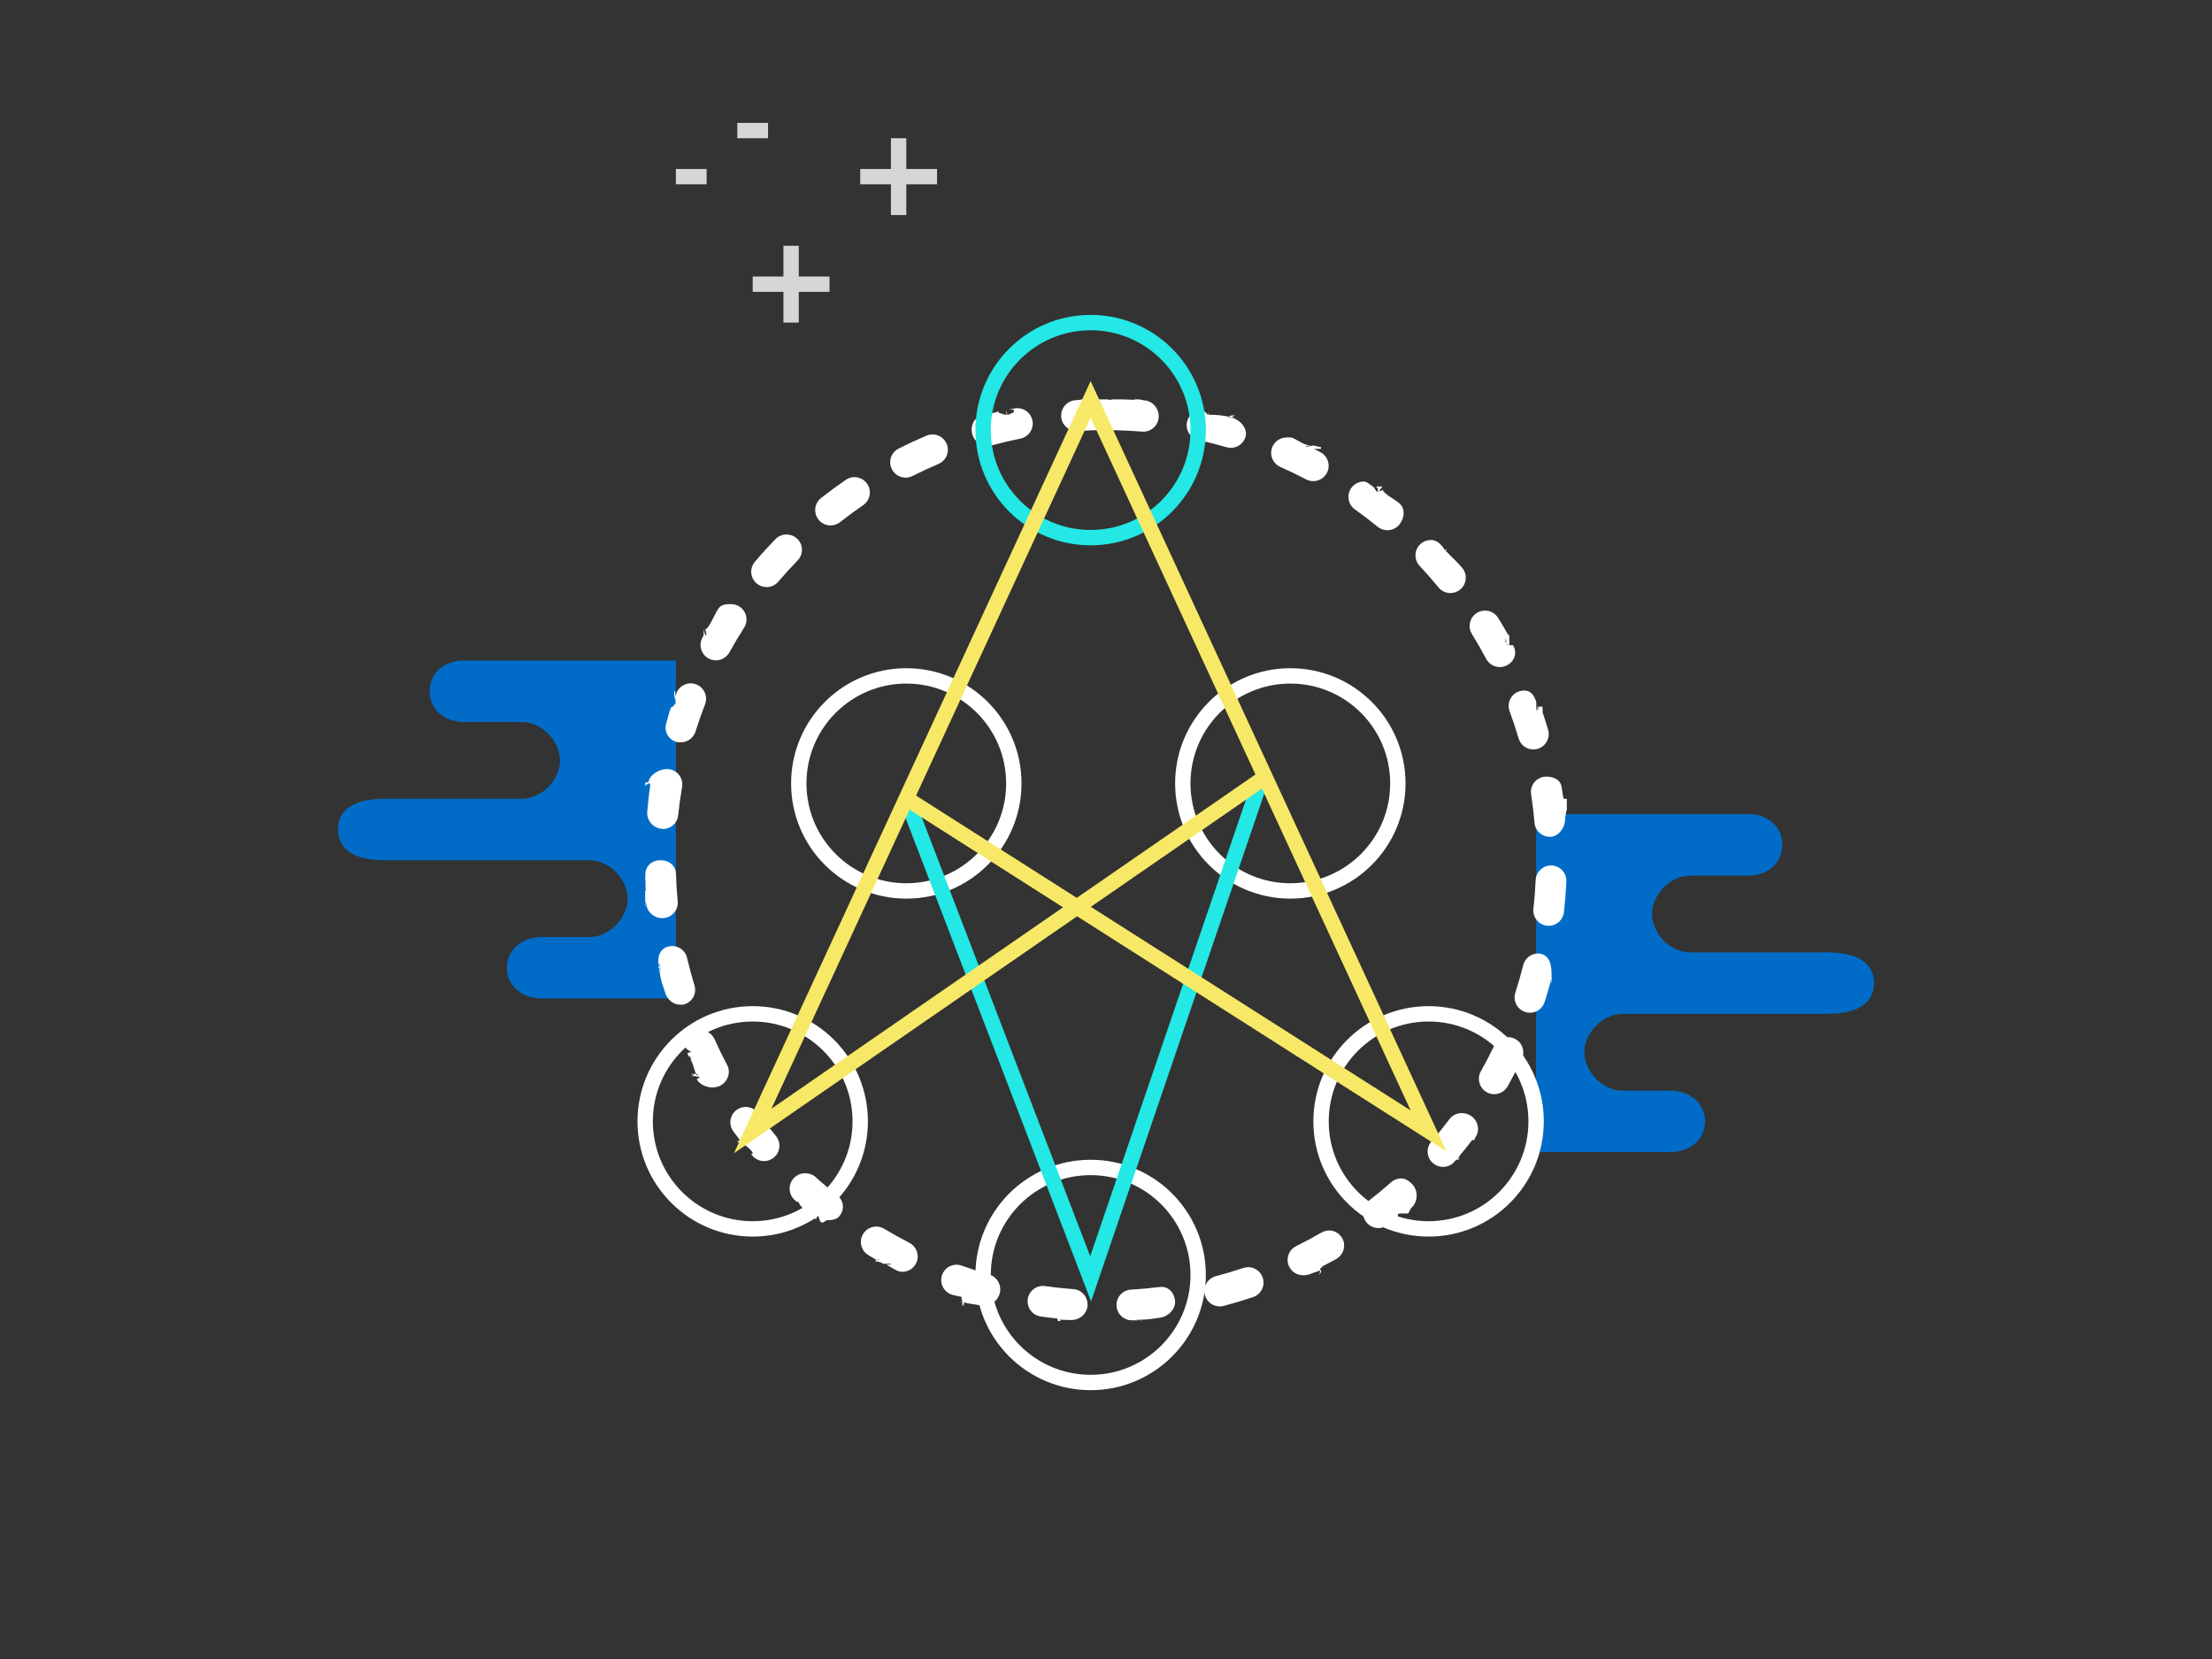 <?xml version="1.0" encoding="utf-8"?>
<!-- Generator: Adobe Illustrator 16.0.0, SVG Export Plug-In . SVG Version: 6.00 Build 0)  -->
<!DOCTYPE svg PUBLIC "-//W3C//DTD SVG 1.1//EN" "http://www.w3.org/Graphics/SVG/1.1/DTD/svg11.dtd">
<svg version="1.1" id="Layer_1" xmlns="http://www.w3.org/2000/svg" xmlns:xlink="http://www.w3.org/1999/xlink" x="0px" y="0px"
	 width="144px" height="108px" viewBox="0 0 144 108" enable-background="new 0 0 144 108" xml:space="preserve">
<rect x="0" y="0" width="144" height="108" fill="#333333" stroke="none"/>
<path fill="#006CC7" d="M44,65h-8.725C34.021,65,33,64.213,33,63s1.021-2,2.275-2h2.439h0.628c1.387,0,2.515-1.287,2.515-2.5
	S39.729,56,38.343,56h-0.628h-4.4h-8.293C23.158,56,22,55.357,22,54s1.158-2,3.021-2h3.893h4.4h0.629c1.386,0,2.514-1.287,2.514-2.5
	S35.329,47,33.943,47h-0.629h-3.143c-1.213,0-2.2-0.787-2.2-2s0.987-2,2.2-2H44"/>
<path fill="#006CC7" d="M100,53h13.828c1.213,0,2.2,0.787,2.2,2s-0.987,2-2.2,2h-3.143h-0.629c-1.386,0-2.514,1.287-2.514,2.5
	s1.128,2.5,2.514,2.5h0.629h4.4h3.893c1.863,0,3.021,0.643,3.021,2s-1.158,2-3.021,2h-8.293h-4.4h-0.628
	c-1.387,0-2.515,1.287-2.515,2.5s1.128,2.5,2.515,2.5h0.628h2.439c1.255,0,2.275,0.787,2.275,2s-1.021,2-2.275,2H100"/>
<g>
	<g>
		<path fill="#FFFFFF" d="M72,26c-0.005,0-0.01,0-0.014,0c-0.001,0-0.003,0-0.004,0c-0.003,0-0.007,0-0.01,0
			c-0.002,0-0.003,0-0.005,0c-0.004,0-0.008,0-0.011,0c-0.001,0-0.002,0-0.003,0c-0.004,0-0.009,0-0.014,0c-0.002,0-0.002,0-0.004,0
			c-0.003,0-0.007,0-0.01,0c-0.002,0-0.003,0-0.005,0c-0.003,0-0.006,0-0.01,0c-0.002,0-0.002,0-0.004,0c-0.004,0-0.009,0-0.014,0
			c-0.001,0-0.003,0-0.004,0c-0.003,0-0.006,0-0.01,0c-0.002,0-0.004,0-0.006,0c-0.003,0-0.006,0-0.009,0c-0.001,0-0.004,0-0.005,0
			c-0.004,0-0.008,0-0.012,0c-0.001,0-0.001,0-0.002,0c-0.004,0-0.009,0-0.014,0c-0.001,0-0.004,0-0.005,0c-0.003,0-0.006,0-0.009,0
			c-0.002,0-0.003,0-0.006,0c-0.003,0-0.007,0-0.01,0c-0.002,0-0.002,0-0.004,0c-0.004,0-0.009,0-0.014,0c-0.002,0-0.003,0-0.005,0
			c-0.003,0-0.006,0-0.009,0c-0.002,0-0.004,0-0.006,0c-0.002,0-0.005,0-0.008,0c-0.002,0-0.004,0-0.006,0c-0.004,0-0.009,0-0.013,0
			c-0.002,0-0.003,0-0.005,0c-0.003,0-0.006,0-0.009,0c-0.002,0-0.004,0-0.006,0c-0.003,0-0.006,0-0.009,0c-0.002,0-0.004,0-0.006,0
			c-0.003,0-0.006,0-0.009,0s-0.004,0-0.007,0s-0.007,0-0.011,0c-0.002,0-0.004,0-0.006,0c-0.002,0-0.005,0-0.008,0
			c-0.002,0-0.005,0-0.007,0c-0.002,0-0.005,0-0.008,0c-0.002,0-0.004,0-0.006,0c-0.004,0-0.009,0-0.013,0c-0.002,0-0.004,0-0.006,0
			c-0.003,0-0.006,0-0.008,0s-0.004,0-0.006,0c-0.002,0-0.005,0-0.008,0c-0.003,0-0.003,0-0.006,0c-0.003,0-0.006,0-0.009,0
			s-0.007,0-0.01,0c-0.002,0-0.005,0-0.008,0c-0.003,0-0.004,0-0.007,0c-0.002,0-0.004,0-0.006,0c-0.003,0-0.005,0-0.008,0
			c-0.002,0-0.004,0-0.006,0c-0.005,0-0.009,0-0.014,0c-0.002,0-0.004,0-0.006,0c-0.003,0-0.005,0-0.008,0c-0.002,0-0.003,0-0.005,0
			s-0.006,0-0.008,0s-0.003,0-0.005,0c-0.01,0-0.019,0-0.029,0c-0.001,0-0.003,0-0.005,0c-0.003,0-0.005,0-0.008,0
			c-0.001,0-0.003,0-0.005,0c-0.003,0-0.005,0-0.008,0c-0.001,0-0.003,0-0.004,0c-0.006,0-0.01,0-0.016,0c-0.002,0-0.003,0-0.005,0
			c-0.003,0-0.006,0-0.009,0c-0.001,0-0.003,0-0.005,0c-0.003,0-0.005,0-0.008,0c-0.001,0-0.003,0-0.004,0c-0.01,0-0.02,0-0.03,0
			c-0.001,0-0.003,0-0.004,0c-0.003,0-0.006,0-0.009,0c-0.001,0-0.003,0-0.004,0c-0.003,0-0.006,0-0.009,0c0,0-0.001,0-0.002,0
			c-0.006,0-0.013,0-0.02,0c-0.001,0-0.002,0-0.003,0c-0.003,0-0.006,0-0.009,0c-0.001,0-0.003,0-0.004,0c-0.003,0-0.006,0-0.009,0
			c-0.001,0-0.002,0-0.003,0c-0.007,0-0.015,0-0.021,0l0,0c-0.003,0-0.007,0-0.01,0c-0.001,0-0.002,0-0.003,0
			c-0.003,0-0.006,0-0.009,0c-0.001,0-0.003,0-0.004,0c-0.01,0-0.021,0-0.032,0c-0.001,0-0.002,0-0.003,0c-0.004,0-0.005,0-0.01,0
			c-0.001,0-0.002,0-0.003,0c-0.01,0-0.022,0-0.032,0c-0.001,0-0.001,0-0.002,0c-0.003,0-0.007,0-0.01,0c-0.001,0-0.002,0-0.003,0
			c-0.014,0-0.031,0-0.045,0c-0.001,0-0.001,0-0.002,0c-0.004,0-0.007,0-0.011,0c0,0-0.001,0-0.001,0c-0.012,0-0.021,0-0.034,0
			c0,0-0.001,0-0.002,0c-0.004,0-0.006,0-0.011,0c0,0-0.001,0-0.002,0c-0.016,0-0.03,0-0.046,0c0,0-0.001,0-0.002,0
			c-0.004,0-0.007,0-0.011,0c0,0,0,0,0,0c-0.012,0-0.023,0-0.035,0c-0.001,0-0.001,0-0.002,0c-0.004,0-0.007,0-0.011,0
			c0,0-0.001,0-0.002,0c-0.012,0-0.022,0-0.034,0c0,0,0,0-0.001,0c-0.004,0-0.006,0-0.011,0c0,0-0.001,0-0.002,0
			c-0.012,0-0.021,0-0.034,0.001c0,0,0-0.001-0.001-0.001c-0.003,0-0.007,0-0.01,0c-0.001,0-0.002,0-0.003,0
			c-0.004,0-0.006,0-0.01,0c0,0-0.001,0-0.001,0c-0.011,0-0.022,0-0.033,0c-0.001,0-0.002,0-0.003,0c-0.004,0-0.006,0-0.01,0
			c-0.001,0-0.002,0-0.003,0c-0.01,0-0.021,0-0.032,0c-0.001,0-0.002,0-0.003,0c-0.003,0-0.006,0-0.009,0c-0.001,0-0.002,0-0.004,0
			c-0.003,0-0.006,0-0.009,0c-0.001,0-0.002,0-0.004,0c-0.006,0-0.01,0-0.016,0c-0.002,0-0.004,0-0.005,0c-0.003,0-0.004,0-0.008,0
			c-0.002,0-0.004,0-0.006,0c-0.002,0-0.005,0-0.007,0s-0.004,0-0.006,0c-0.005,0-0.01,0-0.015,0c-0.001,0-0.003,0-0.004,0
			c-0.003,0-0.005,0-0.008,0c-0.002,0-0.004,0-0.006,0s-0.005,0-0.008,0c-0.002,0-0.004,0-0.006,0c-0.003,0-0.004,0-0.007,0
			c-0.003,0-0.006,0-0.009,0s-0.006,0-0.009,0c-0.002,0-0.005,0-0.008,0c-0.002,0-0.004,0-0.006,0c-0.003,0-0.006,0-0.009,0
			c-0.001,0-0.004,0-0.005,0c-0.004,0-0.007,0-0.011,0c-0.001,0-0.002,0-0.003,0c-0.004,0-0.009,0-0.014,0c-0.002,0-0.003,0-0.005,0
			c-0.003,0-0.006,0-0.009,0c-0.002,0-0.003,0-0.005,0c-0.003,0-0.007,0-0.011,0c-0.001,0-0.002,0-0.003,0c-0.005,0-0.01,0-0.015,0
			c-0.001,0-0.001,0-0.002,0c-0.004,0-0.008,0-0.012,0c-0.001,0-0.003,0-0.004,0c-0.003,0-0.007,0-0.011,0c-0.001,0-0.002,0-0.003,0
			c-0.01,0-0.02,0-0.029,0c-0.001,0-0.001,0-0.002,0c-0.004,0-0.009,0-0.013,0c-0.001,0,0,0-0.001,0
			c-0.015,0-0.031,0.023-0.046,0.023l0,0c-0.114,0.007-0.228,0.024-0.341,0.031c-0.551,0.036-0.968,0.518-0.932,1.069
			c0.035,0.529,0.475,0.938,0.997,0.938c0.022,0,0.044,0,0.067-0.001C70.75,28.019,71.378,28,72,28c0.083,0,0.165-0.01,0.242-0.029
			c0.077,0.021,0.158,0.032,0.242,0.034c0.622,0.011,1.249,0.042,1.866,0.093c0.028,0.002,0.056,0.003,0.084,0.003
			c0.515,0,0.952-0.395,0.995-0.917c0.046-0.549-0.362-1.069-0.911-1.116C74.386,26.056,74.253,26,74.12,26
			c-0.002,0-0.003,0-0.004,0c-0.004,0-0.005,0-0.009,0c-0.002,0-0.003,0-0.004,0c-0.003,0-0.007,0-0.01,0h-0.001
			c-0.007,0-0.012,0-0.019,0c-0.002,0-0.004,0-0.006,0c-0.003,0-0.005,0-0.008,0c-0.002,0-0.004,0-0.006,0c-0.003,0-0.004,0-0.008,0
			c-0.002,0-0.005,0-0.008,0s-0.006,0-0.009,0s-0.007,0-0.01,0c-0.002,0-0.004,0-0.006,0c-0.003,0-0.005,0-0.008,0
			c-0.002,0-0.004,0-0.006,0c-0.004,0-0.007,0-0.011,0c-0.001,0-0.002,0-0.003,0c-0.005,0-0.01,0-0.015,0h-0.002
			c-0.004,0-0.008,0-0.013,0c-0.002,0-0.001,0-0.003,0c-0.005,0-0.009,0-0.013,0H73.94c-0.01,0-0.02,0-0.029,0
			c-0.001,0-0.001,0-0.002,0c-0.005,0-0.01,0-0.014,0c-0.001,0-0.001,0-0.002,0c-0.015,0-0.071,0.028-0.087,0.027l0,0
			C73.553,26.011,73,26.004,73,25.995V26c0,0,0.072,0,0.067,0l0,0c-0.011,0-0.021,0-0.031,0h-0.001c-0.005,0-0.009,0-0.014,0
			c-0.001,0-0.001,0-0.002,0c-0.011,0-0.021,0-0.03,0h-0.001c-0.004,0-0.009,0-0.013,0h-0.003c-0.004,0-0.008,0-0.013,0h-0.002
			c-0.005,0-0.01,0-0.015,0c-0.001,0,0,0,0,0c-0.005,0-0.009,0-0.014,0c-0.001,0-0.003,0-0.004,0c-0.003,0-0.007,0-0.011,0
			c-0.001,0-0.003,0-0.004,0c-0.004,0-0.008,0-0.013,0c-0.001,0-0.002,0-0.003,0c-0.004,0-0.008,0-0.012,0c-0.001,0-0.004,0-0.005,0
			c-0.003,0-0.006,0-0.009,0c-0.002,0-0.004,0-0.006,0c-0.003,0-0.006,0-0.009,0c-0.002,0-0.002,0-0.005,0c-0.004,0-0.008,0-0.013,0
			c-0.002,0-0.005,0-0.007,0c-0.002,0-0.005,0-0.007,0c-0.002,0-0.005,0-0.007,0s-0.004,0-0.006,0c-0.003,0-0.004,0-0.007,0
			c-0.002,0-0.004,0-0.006,0c-0.005,0-0.009,0-0.014,0c-0.002,0-0.003,0-0.005,0c-0.003,0-0.006,0-0.009,0c-0.001,0-0.003,0-0.004,0
			c-0.003,0-0.006,0-0.009,0c0,0-0.001,0-0.001,0c-0.007,0-0.015,0-0.021,0c0,0-0.001,0-0.002,0c-0.004,0-0.006,0-0.01,0
			c-0.001,0-0.001,0-0.002,0C72.709,26,73,26,73,26v0.002C73,26.001,72.578,26,72.516,26c-0.005,0-0.01,0-0.015,0
			c-0.083,0-0.165,0.013-0.242,0.031C72.176,26.01,72.089,25.999,72,26L72,26L72,26z M66.238,26.572
			c-0.065,0-0.132,0.006-0.199,0.02c-0.118,0.024-0.236,0.048-0.353,0.073h0.172C65.848,26.668,66,26.67,66,26.672v0.163
			C66,26.836,65.646,27,65.641,27h-0.002c-0.004,0-0.009,0-0.013,0c-0.001,0,0,0-0.001,0c-0.004,0-0.009,0-0.014,0
			c-0.001,0-0.002,0-0.003,0c-0.003,0-0.007,0-0.011,0c-0.002,0-0.002,0-0.004,0c-0.003,0-0.007,0-0.011,0c-0.001,0-0.002,0-0.003,0
			c-0.004,0-0.008,0-0.013,0c-0.002,0-0.004,0-0.006,0c-0.002,0-0.005-0.152-0.007-0.151c-0.002,0-0.005-0.076-0.007-0.076
			c-0.002,0-0.005-0.037-0.007-0.037c-0.003,0-0.006-0.018-0.009-0.018c-0.003,0.001-0.006,0.138-0.009,0.139
			C65.517,26.858,65.516,27,65.513,27c-0.002,0-0.004,0-0.006,0s-0.005,0-0.007,0s-0.004-0.001-0.006-0.001
			C65.488,27,65.483,27,65.478,27c-0.001,0-0.002,0-0.003,0c-0.003,0-0.006,0-0.009,0c-0.001,0-0.003,0-0.004,0
			c-0.003,0-0.006,0-0.009,0c-0.001,0-0.002,0-0.003,0c-0.007,0-0.014,0-0.021,0l0,0c-0.004,0-0.006,0-0.01,0c0,0-0.001,0-0.002,0
			C65.413,27,65,26.864,65,26.865v-0.069c0,0.002,0-0.029,0-0.027v-0.017c0,0.097-0.672,0.196-1.096,0.311
			c-0.531,0.146-0.75,0.691-0.606,1.223c0.122,0.445,0.571,0.735,1.011,0.735c0.087,0,0.198-0.013,0.287-0.037
			c0.597-0.163,1.22-0.308,1.827-0.43c0.542-0.109,0.898-0.636,0.789-1.178C67.115,26.901,66.704,26.572,66.238,26.572
			L66.238,26.572z M60.705,28.281c-0.129,0-0.261,0.025-0.388,0.079c-0.617,0.261-1.222,0.542-1.817,0.842
			c-0.492,0.249-0.689,0.85-0.44,1.342c0.176,0.349,0.528,0.55,0.894,0.55c0.151,0,0.305-0.035,0.45-0.107
			c0.553-0.279,1.123-0.543,1.692-0.785c0.509-0.215,0.747-0.802,0.531-1.311C61.465,28.51,61.095,28.281,60.705,28.281
			L60.705,28.281z M55.626,31.061c-0.194,0-0.391,0.056-0.563,0.174c-0.552,0.378-1.09,0.774-1.615,1.188
			c-0.432,0.342-0.505,0.969-0.164,1.402c0.197,0.25,0.49,0.381,0.786,0.381c0.217,0,0.435-0.07,0.618-0.215
			c0.487-0.383,0.993-0.755,1.504-1.106c0.456-0.312,0.572-0.935,0.26-1.39C56.258,31.213,55.944,31.061,55.626,31.061
			L55.626,31.061z M51.199,34.794c-0.26,0-0.52,0.101-0.716,0.301c-0.213,0.219-0.422,0.441-0.628,0.667c0,0,0,0,0,0.001
			c-0.01,0.011-0.02,0.021-0.03,0.033c0,0,0,0-0.001,0c-0.007,0.008-0.014,0.016-0.022,0.024c0,0,0,0,0,0.001
			c-0.01,0.011-0.02,0.021-0.03,0.033l0,0c-0.008,0.008-0.014,0.016-0.022,0.024c0,0,0,0.001,0,0.001
			c-0.003,0.003-0.005,0.005-0.007,0.008c0,0,0,0,0,0.001c-0.007,0.008-0.014,0.015-0.021,0.024c0,0-0.001,0.001-0.001,0.001
			c-0.007,0.007-0.014,0.015-0.021,0.023c-0.001,0-0.001,0.001-0.002,0.001c-0.002,0.003-0.004,0.004-0.006,0.007
			c0,0.001-0.001,0.001-0.002,0.002c-0.004,0.005-0.008,0.009-0.013,0.014c0,0,0,0-0.001,0.001
			c-0.002,0.002-0.004,0.004-0.006,0.006c-0.001,0.001-0.002,0.002-0.003,0.003c-0.002,0.002-0.004,0.004-0.006,0.006
			c-0.001,0.001-0.001,0.001-0.002,0.002c-0.004,0.004-0.008,0.008-0.011,0.013c-0.001,0.001-0.002,0.002-0.003,0.003
			C49.64,36,49.639,36,49.636,36.003c-0.001,0-0.001,0.001-0.002,0.002c-0.006,0.007-0.013,0.014-0.019,0.021
			c-0.001,0.001-0.002,0.003-0.003,0.004c-0.002,0.002-0.003,0.003-0.005,0.006c-0.001,0.001-0.002,0.003-0.004,0.004
			c-0.002,0.002-0.006,0.006-0.008,0.009c-0.001,0.001-0.003,0.003-0.004,0.004c-0.002,0.002-0.003,0.003-0.005,0.006
			c-0.001,0.001-0.003,0.003-0.004,0.005c-0.002,0.002-0.002,0.003-0.004,0.005c-0.002,0.003-0.005,0.006-0.008,0.009
			c-0.001,0.001-0.002,0.002-0.004,0.004c-0.002,0.002-0.004,0.004-0.006,0.006c-0.001,0.001-0.002,0.003-0.003,0.004
			c-0.002,0.002-0.004,0.005-0.006,0.007c-0.001,0-0.003,0.003-0.003,0.003c-0.003,0.003-0.005,0.006-0.008,0.01
			c0,0-0.002,0.002-0.003,0.003c-0.002,0.002-0.004,0.005-0.007,0.008c0,0-0.002,0.002-0.002,0.003
			c-0.003,0.003-0.006,0.007-0.009,0.01c0,0-0.001,0.001-0.001,0.002c-0.002,0.003-0.005,0.006-0.008,0.009
			c-0.001,0.001-0.001,0.001-0.003,0.003c-0.003,0.003-0.005,0.006-0.008,0.01c-0.001,0.001,0,0,0,0
			c-0.003,0.004-0.006,0.007-0.01,0.011c0,0-0.001,0.001-0.001,0.001c-0.003,0.003-0.006,0.006-0.008,0.01
			c-0.001,0-0.001,0.001-0.001,0.001c-0.007,0.007-0.013,0.015-0.02,0.022l0,0.001c-0.106,0.121-0.212,0.243-0.316,0.366
			c-0.358,0.42-0.307,1.052,0.114,1.41c0.188,0.16,0.418,0.238,0.647,0.238c0.283,0,0.564-0.12,0.762-0.352
			c0.401-0.472,0.824-0.937,1.256-1.381c0.385-0.396,0.376-1.029-0.02-1.414C51.701,34.888,51.45,34.794,51.199,34.794
			L51.199,34.794z M47.596,39.328c-0.329,0-0.651,0.013-0.842,0.31C46.437,40.132,46.133,41,45.844,41h0.085
			C45.924,41,46,41.316,46,41.325v0.001c0,0.004-0.09,0.007-0.092,0.011c0,0.001-0.044-0.173-0.045-0.172
			C45.86,41.168,45.836,41,45.834,41h-0.011c-0.002,0-0.01,0.185-0.012,0.188c-0.001,0.001-0.004,0.091-0.005,0.093
			c-0.001,0.002-0.004,0.049-0.005,0.052c-0.001,0.001-0.003,0.025-0.004,0.027c-0.001,0.003-0.003,0.016-0.004,0.019
			c-0.002,0.003-0.004,0.012-0.006,0.015c-0.001,0.001-0.001,0.005-0.002,0.007c-0.001,0.002-0.003,0.006-0.004,0.009
			c0,0.001-0.001,0.003-0.001,0.004c-0.005,0.009-0.01,0.018-0.015,0.027c0,0,0,0.001,0,0.001c-0.012,0.021-0.023,0.042-0.035,0.062
			c-0.266,0.483-0.091,1.091,0.392,1.358c0.153,0.085,0.319,0.125,0.483,0.125c0.352,0,0.694-0.186,0.876-0.516
			c0.3-0.542,0.622-1.081,0.957-1.602c0.299-0.465,0.165-1.083-0.299-1.382C47.969,39.379,47.782,39.328,47.596,39.328
			L47.596,39.328z M44.965,44.485c-0.399,0-0.777,0.242-0.931,0.636c-0.047,0.12-0.092,0.239-0.138,0.36v-0.245
			C43.895,45.239,43.894,45,43.892,45c0,0,0.06,0,0.059,0C43.947,46,44,45.512,44,45.523c0,0,0,0.001,0,0.001
			c0,0.014,0,0.027,0,0.042c0,0,0,0.001,0,0.001C44,45.578,43.925,46,43.921,46c-0.001,0-0.035,0-0.035,0c-0.001,0-0.02,0-0.021,0
			c0,0,0.073,0,0.072,0C43.934,46,44,45.631,44,45.641c0,0,0,0.001,0,0.002c0,0.003,0,0.006,0,0.01c0,0,0,0.001,0,0.001
			c0,0.01-0.091,0.02-0.095,0.029c0,0.001,0.049,0.002,0.048,0.003C43.953,45.69,44,45.692,44,45.695c0,0,0,0.001,0,0.001
			c0,0.011,0,0.02,0,0.03c0,0,0,0.001,0,0.002c0,0.014,0,0.026,0,0.041c0,0,0,0.001,0,0.002c0,0.011-0.113,0.113-0.117,0.124l0,0
			C43.882,45.9,43.828,46,43.826,46H43.8c-0.005,0-0.023,0-0.029,0h-0.006c-0.137,0-0.27,0.695-0.392,1.084
			c-0.163,0.525,0.128,1.049,0.654,1.214c0.1,0.031,0.2,0.028,0.299,0.028c0.426,0,0.819-0.283,0.954-0.71
			c0.186-0.591,0.393-1.187,0.617-1.764c0.201-0.515-0.054-1.096-0.569-1.297C45.208,44.509,45.085,44.485,44.965,44.485
			L44.965,44.485z M43.417,50.064c-0.478,0-1.111,0.344-1.194,0.831C42.218,50.92,42,50.945,42,50.971c0,0.001,0,0.001,0,0.002
			c0,0.004,0,0.008,0,0.013c0,0.001,0,0.001,0,0.002c0,0.009,0,0.019,0,0.028c0,0.001,0,0.003,0,0.004c0,0.003,0,0.007,0,0.01
			c0,0.001,0,0.003,0,0.004C42,51.039,42.203,51,42.202,51h-0.1C42.102,51,42,51.058,42,51.062c0,0.001,0,0.004,0,0.005
			c0,0.002,0,0.005,0,0.008c0,0.002,0,0.004,0,0.006c0,0.003,0.2,0.006,0.199,0.008c0,0.004-0.099,0.006-0.1,0.01
			c0,0.002-0.1,0.005-0.1,0.007c0,0.003,0,0.005,0,0.008c0,0.001,0,0.003,0,0.005c0,0.003,0,0.005,0,0.008c0,0.001,0,0.002,0,0.004
			c0,0.006,0,0.013,0,0.018c0,0.001,0,0.001,0,0.002c0,0.003,0,0.006,0,0.009c0,0.001,0,0.002,0,0.003c0,0.004,0,0.006,0,0.01
			c0,0,0,0.001,0,0.001C42,51.188,42.189,51,42.188,51h0.097c-0.001,0,0.046,0.113,0.046,0.117l0,0
			c-0.088,0.548-0.136,1.152-0.193,1.709c-0.056,0.548,0.355,1.064,0.903,1.122c0.035,0.003,0.076,0.019,0.111,0.019
			c0.506,0,0.943-0.376,0.996-0.891c0.064-0.617,0.151-1.236,0.255-1.846c0.093-0.544-0.272-1.06-0.816-1.153
			C43.529,50.067,43.473,50.064,43.417,50.064L43.417,50.064z M43.013,56c-0.01,0-0.02,0-0.029,0c-0.552,0-0.987,0.396-0.971,0.949
			c0.003,0.094-0.005,0.148-0.001,0.243L42,57.154c0,0.01,0,0.021,0,0.03v0.001c0,0.004,0,0.009,0,0.014c0,0.001,0,0.002,0,0.003
			c0,0.004,0,0.008,0,0.012c0,0.001,0,0.003,0,0.004c0,0.005,0,0.01,0,0.014v0.002c0,0.004,0,0.008,0,0.013c0,0.001,0,0.004,0,0.005
			c0,0.003,0,0.006,0,0.009c0,0.002,0,0.004,0,0.006c0,0.003,0,0.006,0,0.009s0,0.006,0,0.009s0,0.006,0,0.01
			c0,0.003,0,0.004,0,0.007c0,0.002,0,0.004,0,0.007c0,0.002,0,0.006,0,0.008s0,0.003,0,0.005c0,0.01,0,0.02,0,0.029
			c0,0.002,0,0.003,0,0.005c0,0.004,0,0.006,0,0.01c0,0,0,0.001,0,0.002c0,0.016,0.017-0.207,0.018-0.189l0,0
			C42.034,57.531,42.014,58,42.043,58H42c0,0,0,0.481,0,0.485c0,0.001,0,0.002,0,0.003c0,0.003,0,0.007,0,0.01
			c0,0.001,0,0.001,0,0.002c0,0.007,0,0.012,0,0.019c0,0.001,0,0.003,0,0.005c0,0.003,0,0.005,0,0.008c0,0.002,0,0.004,0,0.006
			s0,0.005,0,0.007c0,0.003,0,0.006,0,0.009s0,0.004,0,0.007c0,0.004,0,0.008,0,0.012c0,0.001,0,0.004,0,0.005
			c0,0.003,0,0.006,0,0.01c0,0.002,0,0.002,0,0.004c0,0.005,0,0.009,0,0.013c0,0.001,0,0.001,0,0.002C42,58.609,42.057,59,42.057,59
			h-0.029c0,0-0.028-0.371-0.028-0.366v0.002c0,0.077,0.071,0.154,0.078,0.231c0.049,0.518,0.513,0.905,1.022,0.905
			c0.032,0,0.078-0.002,0.11-0.005c0.55-0.052,0.96-0.54,0.908-1.09c-0.059-0.616-0.093-1.164-0.111-1.785
			C43.993,56.35,43.552,56,43.013,56L43.013,56z M43.752,61.586c-0.075,0-0.151,0.008-0.227,0.025
			c-0.538,0.125-0.762,0.662-0.638,1.2C42.888,62.814,43,62.816,43,62.819c0,0.001,0,0.001,0,0.002c0,0.004-0.109,0.08-0.108,0.084
			l0,0C42.894,62.913,42.84,63,42.842,63h0.078c0,0,0.08-0.14,0.08-0.137c0,0.002,0,0.003,0,0.004C43,62.87,42.896,63,42.897,63
			h0.049C42.948,63,43,62.891,43,62.897c0,0.001,0,0.002,0,0.003c0,0.003-0.1,0.006-0.1,0.008c0.001,0.002,0.049,0.004,0.05,0.006
			c0,0.003,0.05,0.005,0.05,0.008c0,0.001,0,0.003,0,0.004c0,0.005,0,0.01,0,0.015c0,0.002,0,0.004,0,0.006
			s-0.095,0.005-0.094,0.007c0,0.003-0.047,0.005-0.047,0.008c0,0.002-0.023,0.004-0.022,0.006c0.001,0.004,0.079,0.008,0.08,0.012
			c0,0.002,0.083,0.004,0.083,0.006c0,0.003,0,0.005,0,0.008c0,0.002,0,0.004,0,0.006c0,0.003,0,0.006,0,0.009
			c0,0.002,0,0.003,0,0.005c0,0.005,0,0.009,0,0.013c0,0.002,0,0.003,0,0.005c0,0.003-0.084,0.006-0.084,0.009
			c0,0.002,0.041,0.004,0.042,0.006c0,0.003,0.042,0.006,0.042,0.009c0,0.002,0,0.003,0,0.005c0,0.004,0,0.009,0,0.013
			c0,0.002,0,0.002,0,0.004c0,0.003,0,0.007,0,0.01c0,0.002,0,0.003,0,0.005c0,0.004,0,0.008,0,0.012c0,0.001,0,0.001,0,0.002
			c0,0.005,0,0.009,0,0.014c0,0.001,0,0.002,0,0.003c0,0.004,0,0.008,0,0.012c0,0.001,0,0.001,0,0.002c0,0.01,0,0.02,0,0.029
			c0,0.001,0,0.001,0,0.002c0,0.004,0,0.009,0,0.013c0,0.001,0,0.001,0,0.002C43,63.188,42.937,63,42.939,63h-0.034
			c0.128,1,0.252,1.133,0.406,1.639c0.131,0.432,0.519,0.762,0.948,0.762c0.096,0,0.19,0.012,0.288-0.018
			c0.528-0.161,0.824-0.706,0.663-1.234c-0.18-0.592-0.343-1.192-0.483-1.796C44.619,61.891,44.207,61.586,43.752,61.586
			L43.752,61.586z M45.62,67.064c-0.14,0-0.137,0.029-0.271,0.091C44.847,67.385,44,67.979,45,68.48c0,0.001,0,0.002,0,0.003
			c0,0.003-0.141,0.007-0.139,0.01c0,0.002-0.071,0.003-0.07,0.005c0.001,0.003-0.033,0.006-0.032,0.009
			c0,0.001,0.118,0.003,0.118,0.004C44.879,68.515,45,68.519,45,68.522c0,0.001,0,0.003,0,0.003c0,0.004-0.131,0.007-0.129,0.01
			c0,0.002-0.066,0.003-0.065,0.005c0.001,0.003-0.03,0.007-0.029,0.01c0,0.001-0.016,0.002-0.016,0.003
			c0.002,0.004-0.005,0.008-0.003,0.012c0.001,0.002-0.002,0.003-0.002,0.005c0.001,0.003,0,0.006,0.001,0.009
			c0.001,0.001,0,0.003,0.001,0.004c0.001,0.004,0.002,0.007,0.004,0.011c0.001,0.001,0.001,0.003,0.002,0.005
			c0.001,0.003,0.002,0.006,0.004,0.009c0.001,0.002,0.001,0.004,0.002,0.006s0.002,0.005,0.003,0.007s0.001,0.004,0.002,0.006
			c0.002,0.004,0.003,0.008,0.005,0.012c0.001,0.001,0.001,0.002,0.002,0.004c0.001,0.003,0.002,0.005,0.004,0.008
			c0,0.002,0.002,0.004,0.002,0.006c0.001,0.003,0.002,0.005,0.003,0.008c0.001,0.001,0.002,0.003,0.002,0.005
			c0.002,0.004,0.003,0.007,0.005,0.011c0.001,0.003,0.001,0.004,0.002,0.006c0.001,0.002,0.002,0.005,0.003,0.007
			c0,0.002,0.002,0.004,0.002,0.006c0.001,0.002,0.002,0.005,0.003,0.007c0.001,0.004,0.003,0.007,0.005,0.011
			c0.001,0.002,0.002,0.004,0.003,0.006c0.001,0.003,0.002,0.004,0.003,0.007c0.001,0.002,0.002,0.004,0.003,0.006
			s0.002,0.004,0.003,0.006c0.001,0.003,0.002,0.005,0.003,0.008c0.001,0.002,0.003,0.007,0.004,0.01
			c0.001,0.002,0.002,0.004,0.003,0.006c0.001,0.001,0.002,0.005,0.003,0.007c0,0.002,0.074,0.003,0.075,0.005
			c0.002,0.005,0.08,0.01,0.08,0.015c0,0.001,0,0.002,0,0.003c0,0.002-0.07,0.005-0.068,0.008c0,0.001-0.035,0.003-0.034,0.004
			c0.001,0.003-0.016,0.005-0.015,0.008c0,0.001,0.055,0.002,0.056,0.003C44.94,68.818,45,68.824,45,68.83c0,0,0,0.001,0,0.002
			c0,0.003-0.06,0.006-0.059,0.008c0,0.002-0.03,0.003-0.029,0.004c0.004,0.009-0.007,0.019-0.003,0.027
			c0,0.001,0.044,0.002,0.044,0.002C44.955,68.877,45,68.879,45,68.883c0,0,0,0.001,0,0.002C45,68.895,44.959,69,44.964,69
			c0,0-0.025,0-0.024,0c0.006,0,0,0,0.007,0c0,0-0.006,0-0.006,0c0.149,0,0.3,1,0.459,1h-0.202C45.199,70,45,69.886,45,69.889
			c0,0.001,0,0.001,0,0.002c0,0.009,0.211,0.018,0.216,0.026c0,0.002,0.102,0.003,0.103,0.004c0.001,0.003,0.053,0.006,0.054,0.008
			c0,0.002,0.026,0.003,0.027,0.004c0.002,0.004,0.017,0.009,0.019,0.013c0.001,0.002,0.009,0.004,0.01,0.006
			c0,0.001,0.005,0.004,0.006,0.006s0.004,0.005,0.005,0.007c0,0.002,0.002,0.003,0.003,0.005c0.002,0.004,0.004,0.008,0.006,0.012
			c0,0.001,0.002,0.002,0.002,0.003c0.001,0.003,0.003,0.006,0.005,0.01c0.001,0.001,0.001-0.002,0.002,0
			C45.46,69.996,45.462,70,45.464,70c0,0-0.236,0-0.235,0C45.231,70,45,70.018,45,70.021c0,0.001,0,0.001,0,0.002
			c0,0.004,0,0.008,0,0.012c0,0.001,0,0.001,0,0.002c1,0.077,0.322,0.155,0.364,0.232c0.182,0.335,0.646,0.524,1,0.524
			c0.161,0,0.384-0.039,0.536-0.121c0.485-0.263,0.696-0.87,0.433-1.355c-0.295-0.545-0.561-1.106-0.819-1.67
			C46.347,67.28,45.999,67.064,45.62,67.064L45.62,67.064z M48.546,72.061c-0.204,0-0.41,0.063-0.588,0.192
			c-0.446,0.325-0.544,0.95-0.219,1.396c0.138,0.189,0.278,0.378,0.421,0.563c0,0.001,0,0,0,0.001
			c0.009,0.012,0.019,0.023,0.027,0.035c0,0.001-0.097,0.002-0.096,0.003C48.094,74.255,48,74.259,48,74.262
			c0,0.001,0,0.001,0,0.002c0,0.003,0.104,0.007,0.107,0.011c0.001,0.001,0.051,0.002,0.052,0.003
			c0.002,0.003,0.029,0.006,0.031,0.008c0.001,0.001,0.015,0.003,0.016,0.004c0.002,0.003,0.011,0.007,0.013,0.01
			c0.001,0.001,0.006,0.003,0.007,0.005c0.002,0.002,0.005,0.004,0.007,0.007c0.001,0.001,0.003,0.003,0.005,0.005
			c0.001,0.002,0.003-0.164,0.004-0.162C48.245,74.158,48.249,74,48.252,74c0,0,0.001,0,0.001,0c0.001,0,0.003,0.172,0.005,0.174
			c0.001,0.002-0.131,0.086-0.13,0.088C48.13,74.264,48,74.309,48,74.311v0.022c0,0.006,0.142,0.02,0.146,0.025
			c0,0.001,0.068,0.007,0.068,0.008c0.002,0.003,0.037,0.007,0.04,0.01c0,0,0.085,0.003,0.086,0.004
			c0.188,0.242,0.66,0.482,0.66,0.719v0.002c0,0.009-0.054,0.017-0.046,0.025c0,0-0.034,0-0.033,0
			c0.002,0.003-0.013,0.005-0.01,0.008c0,0.001-0.008,0.002-0.007,0.002c0.006,0.008,0.009,0.016,0.015,0.022
			c0.001,0.002,0,0.003,0.001,0.004c0.002,0.002,0.002,0.004,0.004,0.006s0.002,0.003,0.003,0.005
			c0.003,0.003,0.005,0.006,0.008,0.01c0.001,0.002,0.002,0.003,0.004,0.005s0.003,0.004,0.004,0.005
			c0.001,0.002,0.003,0.004,0.005,0.006c0.001,0.002,0.002,0.004,0.004,0.005c0.002,0.003,0.005,0.007,0.008,0.01
			c0.001,0.002,0.002,0.002,0.003,0.003c0.002,0.003,0.004,0.006,0.006,0.008c0,0.001,0.001,0.002,0.002,0.002
			c0.198,0.237,0.481,0.359,0.768,0.359c0.226,0,0.454-0.077,0.641-0.233c0.424-0.354,0.48-0.984,0.126-1.408
			c-0.397-0.476-0.784-0.971-1.149-1.472C49.159,72.203,48.855,72.061,48.546,72.061L48.546,72.061z M52.406,76.379
			c-0.271,0-0.54,0.109-0.737,0.324c-0.373,0.407-0.346,1.039,0.06,1.412c0.025,0.023,0.05,0.046,0.075,0.068c0,0,0,0,0,0.001
			c0.008,0.007,0.015,0.013,0.022,0.02c0.001,0.002,0.002,0.003,0.004,0.004c0.002,0.002,0.003,0.003,0.005,0.005
			s0.004,0.004,0.006,0.006s0.004,0.004,0.007,0.006c0.002,0.002,0.004,0.004,0.007,0.006c0.001,0.001,0.002,0.002,0.004,0.004
			c0.002,0.002,0.005,0.004,0.007,0.006c0.001,0.002,0.062,0.002,0.063,0.003c0.003,0.003,0.07,0.007,0.07,0.01v-0.13
			C52,78.125,51.888,78,51.891,78c0,0,0,0,0.001,0C51.9,78,52,78.146,52,78.152c0,0.001,0,0.066,0,0.066
			c0,0.359,0.688,0.74,1.105,1.078l0,0C53.109,79.3,53,79.319,53,79.323v0.009c0,0.007,0.091,0.017,0.099,0.022l0.04,0.004
			c0.003,0.003,0.026-0.183,0.03-0.18l0,0C53.172,79.182,53.195,79,53.199,79c0,0,0.001,0,0.001,0c0.003,0,0.007,0.195,0.01,0.197
			c0.001,0.002,0.001-0.103,0.002-0.102C53.216,79.099,53.219,79,53.223,79c0.001,0,0,0,0.001,0c0.003,0,0.006,0.205,0.01,0.207
			c0.001,0.002,0.001-0.107,0.003-0.105C53.24,79.104,53.243,79,53.246,79c0.001,0,0.001,0,0.002,0c0.185,1,0.405,0.429,0.625,0.429
			c0.293,0,0.583-0.023,0.781-0.27c0.345-0.431,0.276-1.009-0.155-1.353c-0.483-0.389-0.96-0.771-1.417-1.19
			C52.89,76.439,52.647,76.379,52.406,76.379L52.406,76.379z M57.043,79.85c-0.339,0-0.669,0.173-0.857,0.483
			c-0.285,0.473-0.133,1.087,0.339,1.372c0.167,0.101,0.334,0.2,0.503,0.298c0,0,0,0,0,0c0.023,0.013,0.045,0.026,0.068,0.039
			c0,0,0,0,0,0c0.01,0.006,0.019,0.012,0.029,0.017l0,0.001c0.003,0.001-0.076,0.003-0.073,0.005l0,0
			C57.064,82.07,57,82.076,57,82.081V82.03c0,0.007,0.191-0.03,0.204-0.03c0,0,0.001,0,0.002,0c0.009,0,0.018,0,0.027,0
			c0.001,0,0.001,0,0.002,0c0.003,0,0.005,0,0.008,0c0.001,0,0.001,0,0.002,0c0.009,0,0.018,0,0.027,0c0,0,0.001,0,0.002,0
			C57.278,82,57,82.074,57,82.076v0.036c0,0.004,0.154,0.025,0.16,0.028c0,0.001,0.073,0.01,0.074,0.011
			c0.002,0.001,0.041,0.007,0.043,0.008c0.001,0.001,0.021,0.005,0.021,0.005c0.008,0.005,0.025,0.011,0.034,0.016
			c0.001,0.001,0.007,0.001,0.009,0.002c0.002,0.001,0.007,0.004,0.009,0.005c0.002,0.001,0.005,0.002,0.007,0.003
			c0.003,0.002,0.007,0.004,0.011,0.006c0.002,0.001,0.004,0.002,0.006,0.004c0.002,0.001,0.004,0.002,0.006,0.003
			c0.002,0.001,0.004,0.002,0.006,0.004c0.002,0.001,0.003,0.002,0.006,0.003c0.002,0.002,0.005,0.003,0.007,0.004
			c0.002,0.002,0.006,0.004,0.008,0.005s0.004,0.003,0.007,0.004c0.001,0.001,0.004,0.002,0.005,0.003
			c0.002,0.001,0.005,0.003,0.008,0.004c0.001,0.001,0.002,0.002,0.004,0.003c0.003,0.002,0.007,0.004,0.011,0.006
			c0.001,0.001,0.002,0.002,0.004,0.003c0.002,0.001,0.005,0.003,0.008,0.004c0.002,0.001,0.002,0.002,0.004,0.003
			c0.003,0.002,0.007,0.004,0.01,0.005c0.001,0.001,0.001,0.001,0.002,0.002c0.004,0.002,0.008,0.004,0.012,0.006
			c0.001,0.001,0.003,0.002,0.004,0.003c0.003,0.001,0.006,0.003,0.009,0.005c0,0,0.247,0.001,0.247,0.002
			C57.748,82.271,58,82.273,58,82.276v-0.142C58,82.137,57.521,82,57.525,82c0.001,0,0.001,0,0.002,0C57.536,82,58,82.152,58,82.156
			v0.071c0,0.003,0,0.041,0,0.043c0,0.001,0,0.019,0,0.019c0,0.005,0,0.019,0,0.023v0.004c0,0.003-0.194,0.008-0.189,0.011
			l-0.101,0.001c0.219,0.12,0.39,0.237,0.612,0.353c0.147,0.075,0.278,0.112,0.432,0.112c0.362,0,0.7-0.198,0.877-0.542
			c0.253-0.491,0.054-1.094-0.437-1.348c-0.55-0.283-1.102-0.59-1.632-0.91C57.4,79.896,57.219,79.85,57.043,79.85L57.043,79.85z
			 M62.274,82.329c-0.411,0-0.796,0.255-0.942,0.665c-0.186,0.52,0.086,1.092,0.606,1.277c0.191,0.067,0.618,0.134,0.811,0.197l0,0
			C62.754,84.471,63,84.473,63,84.474v-0.241C63,84.236,62.547,84,62.557,84h0.002c0.004,0,0.008,0,0.013,0h0.001
			c0.005,0,0.009,0,0.014,0c0.001,0,0.002,0,0.003,0c0.003,0,0.007,0,0.011,0c0.001,0,0.002,1,0.004,1
			c0.003,0,0.007-0.248,0.01-0.248c0.001,0.002,0.001-0.124,0.003-0.123c0.004,0.001,0.008-0.06,0.013-0.059
			c0.001,0.001,0.003-0.03,0.005-0.029c0.003,0.001,0.005,0.225,0.008,0.226C62.645,84.768,62.647,85,62.649,85
			c0.002,0,0.005,0,0.007,0c0.003,0,0.006,0,0.01,0c0.002,0,0.005-0.001,0.007,0c0.002,0,0.004,0,0.007,0c0.002,0,0.004,0,0.006,0
			c0.003,0,0.005-0.236,0.007-0.234c0.001,0,0.003,0.114,0.004,0.115C62.704,84.883,62.708,85,62.714,85c0.001,0,0.002,0,0.003,0
			c0.003,0,0.006,0,0.008,0c0.001,0,0.003,0,0.004,0c0.014,0,0.028-0.221,0.042-0.217l0,0c0.355,0.115,0.714,0.109,1.075,0.211
			c0.09,0.024,0.181-0.021,0.27-0.021c0.437,0,0.837-0.317,0.962-0.759c0.15-0.531-0.16-1.098-0.691-1.247
			c-0.596-0.168-1.194-0.366-1.777-0.574C62.499,82.354,62.385,82.329,62.274,82.329L62.274,82.329z M67.894,83.712
			c-0.49,0-0.918,0.36-0.989,0.859c-0.078,0.547,0.303,1.054,0.85,1.131c0.354,0.05,0.709,0.094,1.067,0.132c0.001,0,0,0,0,0
			c0.01,0.001,0.021,0.082,0.031,0.084l0,0c0.005,0,0.01,0.082,0.014,0.082c0.001,0,0.001,0,0.002,0c0.01,0,0.02,0,0.029,0h0.002
			c0.004,0,0.008,0,0.012,0c0.001,0,0.002,0,0.003,0c0.004,0,0.008,0,0.012,0c0.001,0,0.001,0,0.002,0c0.004,0,0.009,0,0.014,0
			c0.002,0,0.001,0,0.003,0c0.003,0,0.007,0,0.01,0c0.002,0,0.003,0,0.005,0c0.003,0,0.006,0,0.009,0c0.002,0,0.003,0,0.005,0
			c0.004,0,0.008,0,0.012,0c0.002,0,0.005,0,0.007,0c0.002,0,0.005,0,0.007,0c0.002,0,0.005,0,0.007,0s0.004,0,0.007,0
			c0.003,0,0.004,0,0.007,0c0.002,0,0.004,0,0.007,0c0.005,0,0.009,0,0.014,0c0.002,0,0.003,0,0.005,0c0.003,0,0.005,0,0.008,0
			c0.001,0,0.003,0,0.005,0c0.003,0,0.006,0,0.009,0c0.001,0,0.001,0,0.002,0c0.007,0,0.014,0,0.021,0c0,0,0.001,0,0.001,0
			c0.004,0,0.006,0,0.01,0c0,0,0.001,0,0.002,0c0.004,0,0.007,0,0.011,0h-0.079C69.056,86,69,85.935,69,85.936v-0.034
			c0,0.019,0.47,0.019,0.666,0.032c0.024,0.002,0.088-0.006,0.113-0.006c0.519,0,0.978-0.405,1.017-0.931
			c0.041-0.551-0.363-1.032-0.914-1.073c-0.619-0.046-1.239-0.114-1.851-0.201C67.983,83.716,67.94,83.712,67.894,83.712
			L67.894,83.712z M75.61,83.777c-0.041,0-0.083,0.003-0.125,0.008c-0.613,0.076-1.239,0.133-1.858,0.168
			c-0.552,0.032-0.973,0.505-0.941,1.056c0.03,0.532,0.471,0.943,0.997,0.943c0.02,0,0.039-0.001,0.059-0.002
			c0.151-0.009,0.303,0.022,0.454,0.012l0,0C74.211,85.961,74.226,86,74.24,86c0.001,0,0.003,0,0.004,0c0.004,0,0.008,0,0.012,0
			c0.001,0,0.002,0,0.003,0c0.005,0,0.01,0,0.015,0c0.001,0,0.001,0,0.002,0c0.004,0,0.008,0,0.012,0c0.002,0,0.003,0,0.005,0
			c0.003,0,0.006,0,0.01,0c0.001,0,0.004,0,0.005,0c0.004,0,0.008,0,0.012,0c0.002,0,0.003,0,0.005,0c0.004,0,0.007,0,0.01,0
			s0.005,0,0.008,0c0.002,0,0.004,0,0.006,0c0.003,0,0.005,0,0.008,0c0.002,0,0.004,0,0.006,0c0.007,0,0.012,0,0.019,0
			c0,0,0,0,0.001,0c0.003,0,0.007,0,0.01,0c0.001,0,0.002,0,0.003,0c0.004,0,0.006,0,0.01,0c0.001,0,0.002,0,0.003,0
			C74.416,86,74,85.951,74,85.949v-0.023c1-0.035,1.086-0.091,1.516-0.145c0.546-0.069,1.043-0.574,0.977-1.121
			C76.428,84.154,76.107,83.777,75.61,83.777L75.61,83.777z M81.254,82.492c-0.105,0-0.213,0.017-0.319,0.053
			c-0.586,0.197-1.188,0.377-1.786,0.535c-0.534,0.141-0.854,0.688-0.713,1.222c0.118,0.448,0.523,0.745,0.967,0.745
			c0.084,0,0.17-0.011,0.255-0.033c0.647-0.17,1.286-0.361,1.916-0.573c0.523-0.177,0.805-0.743,0.628-1.267
			C82.062,82.756,81.672,82.492,81.254,82.492L81.254,82.492z M86.526,80.104c-0.17,0-0.343,0.043-0.5,0.135
			c-0.536,0.312-1.09,0.607-1.646,0.882c-0.495,0.245-0.698,0.845-0.453,1.34c0.174,0.353,0.528,0.557,0.897,0.557
			c0.147,0,0.389-0.032,0.531-0.103C85.542,82.823,86,82.73,86,82.635v0.193C86,82.82,85.845,83,85.858,83c0.001,0,0.001,0,0.002,0
			c0.009,0,0.019,0,0.027,0c0.001,0,0.002,0,0.002,0c0.004,0,0.006,0,0.009,0c0.001,0,0.002,0,0.003,0
			c0.009,0,0.019-0.214,0.026-0.218c0.001-0.001,0.002-0.103,0.003-0.104c0.003,0,0.006-0.054,0.009-0.055
			c0.001-0.001,0.001-0.026,0.002-0.027c0.006-0.003,0.01-0.018,0.015-0.021c0.002,0,0.003-0.007,0.005-0.008
			s0.004-0.006,0.007-0.008c0.002-0.001,0.004-0.003,0.006-0.004s0.003-0.003,0.006-0.004c0.003-0.002,0.007-0.005,0.011-0.007
			c0.001-0.001,0.004-0.002,0.005-0.003c0.003-0.001,0.005-0.002,0.007-0.004c0.002,0,0.004-0.002,0.006-0.002
			c0.003-0.002,0.006-0.003,0.008-0.005c0.002-0.001,0.002-0.001,0.004-0.002c0.004-0.002,0.008-0.004,0.012-0.006
			c0.001-0.001,0.004-0.002,0.005-0.003c0.002-0.001,0.005-0.003,0.008-0.004c0.001,0,0.004-0.002,0.005-0.003
			c0.004-0.002,0.008-0.004,0.012-0.006h0.001c0.004-0.003,0.008-0.005,0.012-0.007c0,0,0.002-0.248,0.003-0.249
			C86.079,82.251,86.083,82,86.087,82h0.002c0.004,0,0.008,0,0.013,0h0.002c0.003,0,0.007,0,0.011,0c0.001,0,0.001,0,0.002,0
			C86.125,82,86,82.23,86,82.225v0.119c0-0.002,0,0.056,0,0.054c0-0.001,0,0.028,0,0.028c0-0.005,0.098,0.006,0.105,0.001l0,0
			c0.285-0.153,0.606-0.304,0.885-0.465c0.478-0.277,0.66-0.886,0.383-1.363C87.188,80.279,86.872,80.104,86.526,80.104
			L86.526,80.104z M91.223,76.714c-0.236,0-0.473,0.083-0.663,0.252c-0.464,0.411-0.948,0.812-1.438,1.191
			c-0.438,0.338-0.518,0.966-0.179,1.402c0.196,0.255,0.492,0.388,0.791,0.388c0.214,0,0.43-0.068,0.611-0.209
			c0.087-0.066,0.173-0.134,0.259-0.202c0-0.001-0.001,0,0,0c0.004-0.003,0.008-0.007,0.012-0.01h0.001
			c0.007-0.006,0.015-0.013,0.022-0.019c0.001,0,0.002-0.001,0.003-0.002c0.007-0.006,0.015-0.012,0.022-0.018
			c0.001-0.001,0.001-0.001,0.002-0.002c0.003-0.002,0.006-0.005,0.009-0.008c0.001,0,0.002-0.001,0.003-0.002
			c0.004-0.003,0.007-0.005,0.011-0.008c0.001-0.001,0.002-0.002,0.003-0.002c0.002-0.003,0.005-0.005,0.008-0.007
			c0.002-0.002,0.003-0.002,0.004-0.003c0.003-0.003,0.005-0.005,0.008-0.007c0.002-0.001,0.002-0.001,0.003-0.002
			c0.004-0.003,0.007-0.006,0.011-0.009c0.001-0.001,0.002-0.002,0.004-0.003c0.002-0.002,0.004-0.004,0.007-0.006
			c0.001-0.001,0.003-0.002,0.005-0.003c0.002-0.002,0.005-0.004,0.007-0.006s0.004-0.004,0.007-0.006
			c0.002-0.001,0.004-0.003,0.006-0.005c0.002-0.001,0.004-0.003,0.005-0.004c0.002-0.002,0.004-0.003,0.007-0.005
			c0.001-0.001,0.003-0.003,0.005-0.004c0.003-0.003,0.006-0.005,0.009-0.008c0.002-0.001,0.004-0.003,0.005-0.004
			c0.002-0.001,0.004-0.003,0.006-0.005c0.002-0.001,0.004-0.002,0.005-0.004c0.002-0.001,0.004-0.003,0.006-0.004
			c0.003-0.003,0.007-0.006,0.009-0.008c0.002-0.001,0.004-0.003,0.006-0.004c0.002-0.002,0.003-0.003,0.006-0.005
			c0.001-0.001,0.003-0.002,0.004-0.004c0.002-0.001,0.004-0.003,0.006-0.005c0.002-0.001,0.003-0.002,0.005-0.003
			c0.003-0.003,0.007-0.006,0.011-0.009c0.001-0.001,0.003-0.002,0.004-0.004c0.002-0.001,0.005-0.003,0.006-0.005
			c0.002-0.001,0.003-0.002,0.005-0.003c0.004-0.004,0.008-0.007,0.012-0.01c0.001-0.001,0.002-0.002,0.003-0.002
			c0.002-0.002,0.004-0.004,0.007-0.006c0.001-0.001,0.002-0.002,0.003-0.003c0.002-0.002,0.005-0.004,0.007-0.005
			c0.001-0.001,0.001-0.001,0.002-0.002c0.004-0.004,0.01-0.008,0.014-0.012c0.001,0,0.002-0.001,0.003-0.002
			c0.003-0.002,0.004-0.003,0.007-0.006c0.001,0,0.002-0.001,0.003-0.002c0.007-0.006,0.016-0.013,0.023-0.019
			c0-0.001,0.001-0.001,0.002-0.002c0.003-0.002,0.005-0.004,0.008-0.007l0,0c0.006-0.005,0.011-0.009,0.017-0.014h0.008
			C90.988,79.232,91,79.23,91,79.229v-0.104C91,79.117,91.004,79,91.012,79c0.001,0,0.002,0,0.002,0c0.003,0,0.005,0.01,0.008,0.007
			l0,0C91.03,79,91.039,79,91.047,79c0.001,0,0.001,0,0.002,0C91.058,79,91,79.075,91,79.068v-0.031C91,79.035,91.079,79,91.082,79
			c0.001,0,0.001,0,0.002,0C91.176,79,91,78.922,91,78.845v0.194C91,78.961,91.541,79,91.632,79c0.001,0,0.001,0,0.002,0
			c0.085,0,0.168-0.305,0.253-0.38c0.412-0.366,0.45-1.077,0.084-1.49C91.773,76.907,91.498,76.714,91.223,76.714L91.223,76.714z
			 M95.156,72.462c-0.303,0-0.603,0.138-0.799,0.397c-0.374,0.494-0.769,0.983-1.175,1.452c-0.361,0.417-0.315,1.049,0.103,1.41
			c0.188,0.164,0.422,0.244,0.653,0.244c0.28,0,0.559-0.117,0.757-0.346c0.025-0.029,0.052-0.06,0.077-0.09l0,0
			c0.01-0.012,0.019-0.021,0.028-0.033c0.001-0.001,0.09-0.001,0.09-0.002C94.898,75.487,95,75.479,95,75.472
			c0-0.001,0-0.001,0-0.002c0-0.003,0-0.004,0-0.007c0-0.001,0-0.002,0-0.002c0-0.005,0-0.011,0-0.015c0-0.001,0-0.001,0-0.002
			c0-0.002-0.073-0.004-0.071-0.007c0.001-0.001-0.036-0.002-0.036-0.003c0.002-0.002-0.015-0.005-0.013-0.007
			c0.001-0.001,0.054-0.002,0.054-0.003C94.938,75.421,95,75.417,95,75.414c0-0.002,0-0.003,0-0.005s-0.059-0.004-0.057-0.006
			s-0.028-0.004-0.026-0.006c0.001-0.001-0.014-0.003-0.012-0.004c0.002-0.003-0.003-0.006,0-0.01c0.001-0.001-0.001-0.003,0-0.004
			c0.002-0.003,0.002-0.005,0.003-0.007c0.001-0.001,0.043-0.003,0.044-0.004C94.955,75.366,95,75.362,95,75.359
			c0-0.001,0-0.001,0-0.002c0-0.003-0.035-0.006-0.032-0.009c0.001-0.002-0.019-0.002-0.017-0.004
			c0.002-0.003-0.007-0.005-0.004-0.008c0.001-0.001,0.021-0.002,0.021-0.003C94.972,75.33,95,75.327,95,75.323c0,0,0-0.001,0-0.002
			c0-0.003,0-0.006,0-0.009c0-0.001,0-0.002,0-0.003c0-0.007-0.008-0.015-0.002-0.021c0.002-0.001-0.009-0.002-0.008-0.002
			c0.003-0.004,0-0.007,0.003-0.011l-0.001-0.001c0.004-0.004,0.005-0.008,0.008-0.012l0,0c0.004-0.004,0.007-0.007,0.01-0.011
			v-0.001c0.268-0.319,0.527-0.644,0.781-0.974c0.001-0.001,0.001-0.001,0.002-0.002c0.002-0.003,0.005-0.007,0.008-0.011
			c0,0,0,0,0.001-0.001c0.003-0.004,0.006-0.007,0.009-0.011c0-0.001,0.002-0.003,0.002-0.003c0.002-0.003,0.004-0.006,0.006-0.008
			c0.001-0.001,0.003-0.004,0.003-0.004c0.003-0.004,0.005-0.007,0.008-0.01c0.001-0.002,0.003-0.004,0.005-0.006
			c0.001-0.002,0.08-0.003,0.082-0.005S96,74.213,96,74.211c0-0.001,0-0.002,0-0.003c0-0.048-0.004-0.097,0.032-0.145
			c0.332-0.441,0.205-1.066-0.235-1.399C95.616,72.528,95.366,72.462,95.156,72.462L95.156,72.462z M98.168,67.517
			c-0.373,0-0.73,0.21-0.902,0.568c-0.268,0.559-0.558,1.115-0.862,1.654c-0.271,0.481-0.102,1.091,0.379,1.362
			c0.155,0.088,0.324,0.13,0.491,0.13c0.349,0,0.688-0.184,0.871-0.509c0.327-0.579,0.636-1.171,0.925-1.773
			c0.238-0.498,0.028-1.096-0.47-1.334C98.46,67.549,98.313,67.517,98.168,67.517L98.168,67.517z M100.131,62.071
			c-0.447,0-0.855,0.303-0.969,0.757c-0.15,0.602-0.323,1.204-0.514,1.794c-0.17,0.525,0.118,1.089,0.644,1.259
			c0.103,0.033,0.206,0.049,0.308,0.049c0.422,0,0.814-0.27,0.951-0.692c0.16-0.494,0.307-0.993,0.441-1.498l0,0
			c0.004-0.015,0.008-0.03,0.012-0.045l0,0c0.004-0.016,0.008-0.03,0.012-0.045l0.001-0.001c0.002-0.01,0.005-0.02,0.008-0.03l0,0
			c0.001-0.005,0.002-0.01,0.004-0.015v0.213c0.002-0.01,0.005,0.184,0.008,0.184h-0.02c0.001,0-0.017-0.437-0.017-0.44
			c0-0.001,0-0.002,0-0.003c0-0.01,0-0.019,0-0.028c0-0.001,0-0.001,0-0.002c0-0.004,0-0.009,0-0.013c0-0.001,0-0.001,0-0.002
			c0-0.01,0-0.02,0-0.028c0-0.001,0-0.002,0-0.003c0-0.004,0-0.008,0-0.012c0-0.001,0-0.002,0-0.003c0-0.005,0-0.01,0-0.014
			c0-0.001,0-0.001,0-0.002c0-0.004,0.035-0.008,0.037-0.012c0-0.002-0.02-0.003-0.019-0.005c0-0.003-0.019-0.006-0.019-0.01
			c0-0.002,0-0.002,0-0.004c0-0.004,0-0.009,0-0.013c0-0.002,0-0.003,0-0.005c0-0.003-0.001-0.006,0-0.009c0-0.002,0-0.004,0-0.006
			c0-0.003,0-0.005,0-0.008c0-0.002,0.045-0.004,0.045-0.006c0-0.004,0.022-0.008,0.023-0.012c0.001-0.003-0.035-0.004-0.034-0.007
			c0-0.002-0.034-0.004-0.034-0.007c0-0.001,0-0.005,0-0.007s0-0.004,0-0.006c0-0.006,0-0.011,0-0.017c0,0,0-0.001,0-0.002
			s0-0.002,0-0.003c0-0.536-0.141-1.079-0.676-1.213C100.242,62.081,100.212,62.071,100.131,62.071L100.131,62.071z M100.969,56.342
			c-0.531,0-0.974,0.419-0.998,0.955c-0.028,0.62-0.078,1.247-0.146,1.861c-0.062,0.549,0.333,1.044,0.882,1.105
			c0.038,0.004,0.076,0.007,0.113,0.007c0.501,0,0.933-0.376,0.992-0.886c0.074-0.661,0.127-1.327,0.157-2
			c0.023-0.551-0.403-1.017-0.954-1.041C100.999,56.343,100.984,56.342,100.969,56.342L100.969,56.342z M100.663,50.557
			c-0.051,0-0.102,0.004-0.153,0.012c-0.546,0.084-0.92,0.594-0.836,1.14c0.094,0.612,0.168,1.235,0.222,1.854
			c0.045,0.521,0.481,0.914,0.995,0.914c0.028,0,0.058-0.001,0.087-0.004c0.551-0.047,0.958-0.704,0.91-1.254
			c-0.001-0.016,0.056-0.219,0.054-0.219H102c0,0,0,0.334,0,0.329c0-0.001,0-0.001,0-0.002c0-0.01,0-0.02,0-0.03
			c0-0.001,0-0.001,0-0.002c0-0.004,0-0.008,0-0.012c0-0.002,0-0.002,0-0.004c0-0.003,0-0.007,0-0.01c0-0.002,0-0.002,0-0.004
			c0-0.004,0-0.009,0-0.013c0-0.002,0-0.004,0-0.006c0-0.003,0-0.005,0-0.008c0-0.002,0-0.005,0-0.007c0-0.002,0-0.005,0-0.007
			c0-0.002,0-0.005,0-0.007c0-0.002,0-0.005,0-0.008c0-0.004,0-0.009,0-0.013c0-0.001,0-0.003,0-0.005c0-0.002,0-0.007,0-0.009
			c0-0.001,0-0.003,0-0.004c0-0.011,0-0.021,0-0.031c0,0,0-0.001,0-0.002c0-0.004,0-0.006,0-0.01c0-0.001,0-0.001,0-0.002
			c0-0.012,0-0.132-0.002-0.132H102l0,0h-0.07c-0.002,0-0.037,0-0.039,0h-0.018c-0.01,0-0.028,0-0.039,0h0.085
			c-0.002,0,0.081-0.287,0.081-0.303c0,0,0-0.001,0-0.001c0-0.016,0-0.029,0-0.045c0,0,0-0.001,0-0.002c0-0.012,0-0.021,0-0.033
			c0,0,0-0.001,0-0.001c0-0.003,0-0.006,0-0.009c0-0.001,0-0.003,0-0.004c0-0.003,0-0.006,0-0.009c0-0.001,0-0.002,0-0.004
			c0-0.006,0-0.01,0-0.016c0-0.002,0-0.003,0-0.005c0-0.003,0-0.005,0-0.008c0-0.002,0-0.004,0-0.006c0-0.003,0-0.005,0-0.008
			c0-0.002,0-0.004,0-0.006c0-0.004,0-0.01,0-0.014c0-0.002,0-0.004,0-0.006c0-0.003,0-0.004,0-0.007c0-0.002,0-0.005,0-0.007
			s0-0.005,0-0.007c0-0.002,0-0.005,0-0.007c0-0.002,0-0.004,0-0.006c0-0.004,0-0.009,0-0.013c0-0.002,0-0.003,0-0.005
			c0-0.003,0-0.006,0-0.009c0-0.002,0-0.004,0-0.006c0-0.003,0-0.006,0-0.009c0-0.002,0-0.002,0-0.004c0-0.004,0-0.009,0-0.014
			c0-0.001,0-0.002,0-0.003c0-0.003,0-0.007,0-0.011c0-0.002,0-0.002,0-0.004c0-0.004,0-0.007,0-0.011c0-0.001,0-0.002,0-0.003
			c0-0.005,0-0.01-0.001-0.014c0-0.001,0.001,0,0.001-0.001c0-0.005,0-0.009,0-0.014c0-0.001,0-0.001,0-0.002
			c0-0.005,0-0.361,0-0.361h-0.111c0,0-0.057,0-0.058,0h-0.027c-0.038,0-0.094-0.45-0.14-0.752
			C101.588,50.753,101.148,50.557,100.663,50.557L100.663,50.557z M99.212,44.952c-0.114,0-0.231,0.02-0.346,0.063
			c-0.519,0.191-0.783,0.767-0.592,1.285c0.215,0.581,0.412,1.176,0.587,1.771c0.129,0.435,0.527,0.717,0.959,0.717
			c0.094,0,0.188-0.013,0.283-0.041c0.529-0.156,0.832-0.71,0.678-1.239c-0.112-0.379-0.231-0.755-0.357-1.128v-0.173
			C100.42,46.194,100.416,46,100.413,46h-0.204c-0.002,0-0.209,0.339-0.209,0.335c0,0,0-0.001,0-0.002c0-0.01,0-0.02,0-0.029
			c0-0.001,0-0.002,0-0.003c0-0.002,0.197-0.005,0.195-0.008c0-0.001-0.095-0.003-0.096-0.004c-0.001-0.005-0.1-0.009-0.1-0.015
			c0-0.001,0-0.002,0-0.004c0-0.002,0.191-0.004,0.19-0.007c0-0.002,0.096-0.004,0.095-0.006c0-0.002,0.047-0.004,0.047-0.006
			c-0.002-0.003,0.021-0.006,0.021-0.009c0-0.001,0.012-0.003,0.011-0.004c-0.001-0.004,0.004-0.008,0.002-0.012
			c0-0.001-0.182-0.004-0.183-0.005C100.182,46.216,100,46.213,100,46.21c0-0.001,0-0.003,0-0.004c0-0.004,0.18-0.207,0.178-0.207
			h-0.086C100.09,46,100,46.184,100,46.18c0-0.001,0-0.002,0-0.003c0-0.004,0-0.008,0-0.012c0-0.001,0-0.001,0-0.002
			c0-0.009,0-0.019,0-0.028c0-0.001,0-0.001,0-0.002c0-0.176,0.045-0.352-0.02-0.527C99.831,45.202,99.619,44.952,99.212,44.952
			L99.212,44.952z M96.671,39.75c-0.18,0-0.362,0.048-0.525,0.15c-0.47,0.291-0.615,0.907-0.324,1.377
			c0.327,0.527,0.64,1.071,0.93,1.618c0.18,0.338,0.525,0.531,0.884,0.531c0.158,0,0.318-0.038,0.468-0.117
			c0.488-0.259,0.674-0.784,0.415-1.271C98.497,41.999,98.476,42,98.455,42c-0.001,0-0.218,0-0.218,0C98.23,42,98,41.814,98,41.801
			c0,0,0-0.001,0-0.001c0-0.01,0-0.018,0-0.028c0,0,0-0.001,0-0.001c0-0.003,0.205,0.23,0.203,0.23h-0.094
			C98.104,42,98,41.741,98,41.731c0,0,0-0.001,0-0.001c0-0.009,0-0.018,0-0.027c0-0.001,0-0.001,0-0.002c0-0.003,0-0.005,0-0.008
			c0-0.001,0-0.002,0-0.002c0-0.008,0-0.019,0-0.027c0,0,0-0.001,0-0.002c0-0.003,0.175,0.34,0.174,0.34s-0.08,0-0.08,0
			C98.09,42,98,41.632,98,41.622c0,0,0-0.001,0-0.002c0-0.01,0-0.018,0-0.028c0,0,0-0.001,0-0.001c0-0.003,0-0.005,0-0.009
			c0,0,0-0.001,0-0.002c0-0.009,0-0.019,0-0.027c0,0,0-0.001,0-0.002c0-0.003,0.146,0.45,0.144,0.45h0.074c-0.006,0,0.026,0,0.021,0
			h0.019c-0.006,0-0.001-1-0.007-1h0.004c-0.002,0,0,0.234-0.002,0.231l0,0c-0.006-0.01-0.01,0.101-0.016,0.091c0,0,0,0.06,0,0.059
			c-0.014-0.023-0.024-0.016-0.038-0.039v0.015c-0.218-0.389-0.443-0.765-0.678-1.143C97.331,39.91,97.005,39.75,96.671,39.75
			L96.671,39.75z M93.146,35.155c-0.245,0-0.491,0.09-0.684,0.271c-0.403,0.378-0.423,1.011-0.045,1.414
			c0.424,0.452,0.839,0.924,1.232,1.403c0.197,0.241,0.484,0.365,0.773,0.365c0.223,0,0.447-0.074,0.634-0.227
			c0.426-0.35,0.488-0.979,0.14-1.406c-0.313-0.382-0.748-0.755-1.078-1.122l0,0C94.115,35.851,94,35.849,94,35.846
			c0,0,0-0.001,0-0.001c0-0.005,0.103-0.008,0.099-0.013c-0.001-0.001,0.054-0.002,0.052-0.002
			c-0.002-0.002,0.025-0.003,0.023-0.006c-0.001-0.001,0.011-0.003,0.01-0.004c-0.002-0.001,0.003-0.004,0.002-0.005
			c-0.002-0.002-0.001-0.004-0.003-0.007c-0.002-0.001-0.002-0.004-0.004-0.005c-0.002-0.002-0.003-0.005-0.005-0.007
			c-0.002-0.001-0.002-0.003-0.003-0.004c-0.002-0.003-0.005-0.005-0.007-0.008c-0.001-0.001-0.077-0.001-0.078-0.002
			C94.083,35.776,94,35.773,94,35.77v-0.001c0-0.003,0-0.007,0-0.01c0-0.001,0-0.001,0-0.001c0-0.096-0.105-0.191-0.194-0.286
			C93.608,35.261,93.413,35.155,93.146,35.155L93.146,35.155z M88.784,31.347c-0.313,0-0.621,0.146-0.815,0.421
			c-0.32,0.45-0.215,1.074,0.235,1.394c0.505,0.359,1.004,0.74,1.484,1.132c0.186,0.151,0.409,0.225,0.632,0.225
			c0.29,0,0.578-0.125,0.775-0.368c0.35-0.428,0.407-1.058-0.021-1.407C90.685,32.425,90,32.116,90,31.816v0.105
			C90,31.913,89.73,32,89.719,32c-0.001,0-0.001,0-0.002,0c-0.008,0-0.016-0.118-0.023-0.124c-0.001,0-0.001-0.054-0.002-0.054
			c-0.003-0.003-0.007-0.032-0.01-0.034c-0.001,0-0.002-0.014-0.003-0.015c-0.003-0.003-0.007-0.012-0.011-0.015
			c-0.001,0-0.002-0.004-0.002-0.005c-0.004-0.002-0.007-0.007-0.01-0.009c-0.001-0.001-0.002-0.002-0.003-0.003
			c-0.003-0.002-0.006-0.005-0.009-0.007c-0.001,0-0.002-0.002-0.003-0.002c-0.004-0.003-0.007-0.005-0.011-0.008
			c-0.002-0.001-0.003-0.002-0.004-0.003c-0.003-0.001-0.005-0.003-0.007-0.005c-0.003-0.001-0.003-0.002-0.006-0.003
			c-0.002-0.002-0.004-0.003-0.007-0.005c-0.002-0.002-0.006-0.005-0.008-0.006s-0.004-0.002-0.005-0.003
			c-0.003-0.002-0.005-0.003-0.007-0.005c-0.001-0.001-0.003-0.002-0.004-0.003c-0.008-0.005-0.016-0.011-0.023-0.017
			c-0.001,0,0.223-0.001,0.223-0.002C89.779,31.67,90,31.669,90,31.667c0,0,0-0.001,0-0.001C90,31.659,89.757,32,89.748,32h-0.113
			c-0.053,0-0.163-0.254-0.217-0.292C89.242,31.584,88.984,31.347,88.784,31.347L88.784,31.347z M83.754,28.48
			c-0.384,0-0.749,0.222-0.915,0.595c-0.224,0.504,0.004,1.095,0.509,1.319c0.565,0.251,1.13,0.525,1.679,0.814
			c0.148,0.078,0.308,0.115,0.465,0.115c0.359,0,0.707-0.194,0.886-0.534c0.258-0.489,0.07-1.094-0.419-1.351
			c-0.138-0.072-0.276-0.144-0.415-0.214c-0.001,0,0.235,0,0.234,0C85.773,29.221,86,29.219,86,29.216v-0.101
			C86,29.11,85.511,29,85.502,29H85.5c-0.004,0-0.5,0.097-0.5,0.095c0,0,0,0.05,0,0.05c0-0.002,0.234,0.021,0.23,0.019
			c-0.001,0,0.119,0.012,0.119,0.011c-0.004-0.001,0.054,0.003,0.051,0.002c-0.001,0,0.027-0.086,0.026-0.086
			c-0.004-0.001,0.022-0.09,0.02-0.09h-0.002c-0.004,0-0.008,0.083-0.012,0.081c-0.001,0-0.003,0.042-0.005,0.041
			s-0.005,0.02-0.008,0.019c-0.001-0.001-0.003,0.009-0.005,0.008c-0.003-0.001-0.006,0.002-0.009,0.001
			c-0.002-0.001-0.006,0-0.009-0.001c-0.001-0.001-0.003,0-0.005-0.001s-0.006-0.001-0.007-0.002
			c-0.002-0.001-0.004-0.069-0.005-0.069C85.375,29.072,85.37,29,85.365,29c-0.001,0-0.001,0-0.002,0
			c-0.002,0-0.005,0.064-0.008,0.063c-0.001,0-0.002,0.033-0.004,0.032s-0.006,0.014-0.008,0.013c-0.001,0-0.164,0.007-0.164,0.007
			C85.174,29.111,85,29.112,85,29.109v-0.052C85,29.055,85.317,29,85.313,29c-0.001,0-0.001,0-0.002,0
			c-0.381,0-0.765-0.315-1.154-0.488C84.025,28.454,83.889,28.48,83.754,28.48L83.754,28.48z M78.252,26.675
			c-0.46,0-0.873,0.318-0.976,0.786c-0.119,0.54,0.223,1.073,0.762,1.191c0.604,0.133,1.213,0.288,1.808,0.461
			c0.093,0.027,0.188,0.041,0.28,0.041c0.433,0,0.832-0.284,0.959-0.721c0.154-0.53-0.339-1.084-0.868-1.24
			C80.207,27.191,80,27.188,80,27.186v-0.091C80,27.094,80.373,27,80.37,27c-0.002,0-0.003,0-0.004,0c-0.003,0-0.006,0-0.009,0
			c-0.001,0-0.002,0-0.003,0c-0.004,0-0.01,0.086-0.015,0.085c-0.002,0-0.005,0.044-0.007,0.043s-0.004,0.021-0.006,0.021
			c-0.003-0.001-0.006,0.01-0.008,0.009c-0.002,0-0.004-0.077-0.006-0.077C80.31,27.079,80.306,27,80.301,27
			c-0.001,0-0.002,0-0.003,0c-0.004,0-0.007,0-0.011,0c-0.002,0-0.002,0-0.004,0c-0.004,0-0.008,0-0.012,0H80.27
			c-0.01,0-0.02,0.195-0.029,0.192l0,0C79.736,27.048,79.228,27,78.714,27c-0.001,0-0.002,0-0.003,0c-0.005,0-0.009,0-0.013,0
			c-0.001,0-0.001,0-0.002,0c-0.005,0-0.009,0-0.014,0c-0.001,0-0.003,0-0.004,0c-0.003,0-0.006-0.128-0.009-0.129
			c-0.002,0-0.005-0.064-0.007-0.065s-0.004,0.098-0.007,0.098C78.651,26.903,78.646,27,78.642,27c-0.001,0-0.002,0-0.003,0
			c-0.003,0-0.007,0-0.01,0c-0.001,0-0.002,0-0.003,0c-0.054,0-0.106-0.157-0.161-0.169C78.394,26.815,78.322,26.675,78.252,26.675
			L78.252,26.675z"/>
	</g>
	<circle fill="none" stroke="#23E8E5" stroke-miterlimit="10" cx="71" cy="28" r="7"/>
	<circle fill="none" stroke="#FFFFFF" stroke-miterlimit="10" cx="84" cy="51" r="7"/>
	<circle fill="none" stroke="#FFFFFF" stroke-miterlimit="10" cx="93" cy="73" r="7"/>
	<circle fill="none" stroke="#FFFFFF" stroke-miterlimit="10" cx="71" cy="83" r="7"/>
	<circle fill="none" stroke="#FFFFFF" stroke-miterlimit="10" cx="49" cy="73" r="7"/>
	<circle fill="none" stroke="#FFFFFF" stroke-miterlimit="10" cx="59" cy="51" r="7"/>
	<polyline fill="none" stroke="#23E8E5" stroke-miterlimit="10" points="59,51.978 71,83.25 82,51 	"/>
	<polyline fill="none" stroke="#F7E967" stroke-miterlimit="10" points="59,51.978 93,73.625 71,26 49,73.625 82.2,50.701 	"/>
</g>
<path opacity="0.8" fill="none" stroke="#FFFFFF" stroke-miterlimit="10" d="M48,8.5h2 M44,11.5h2 M49,18.5h5 M51.5,21v-5 M56,11.5
	h5 M58.5,14V9"/>
<g>
</g>
<g>
</g>
<g>
</g>
<g>
</g>
<g>
</g>
<g>
</g>
</svg>

